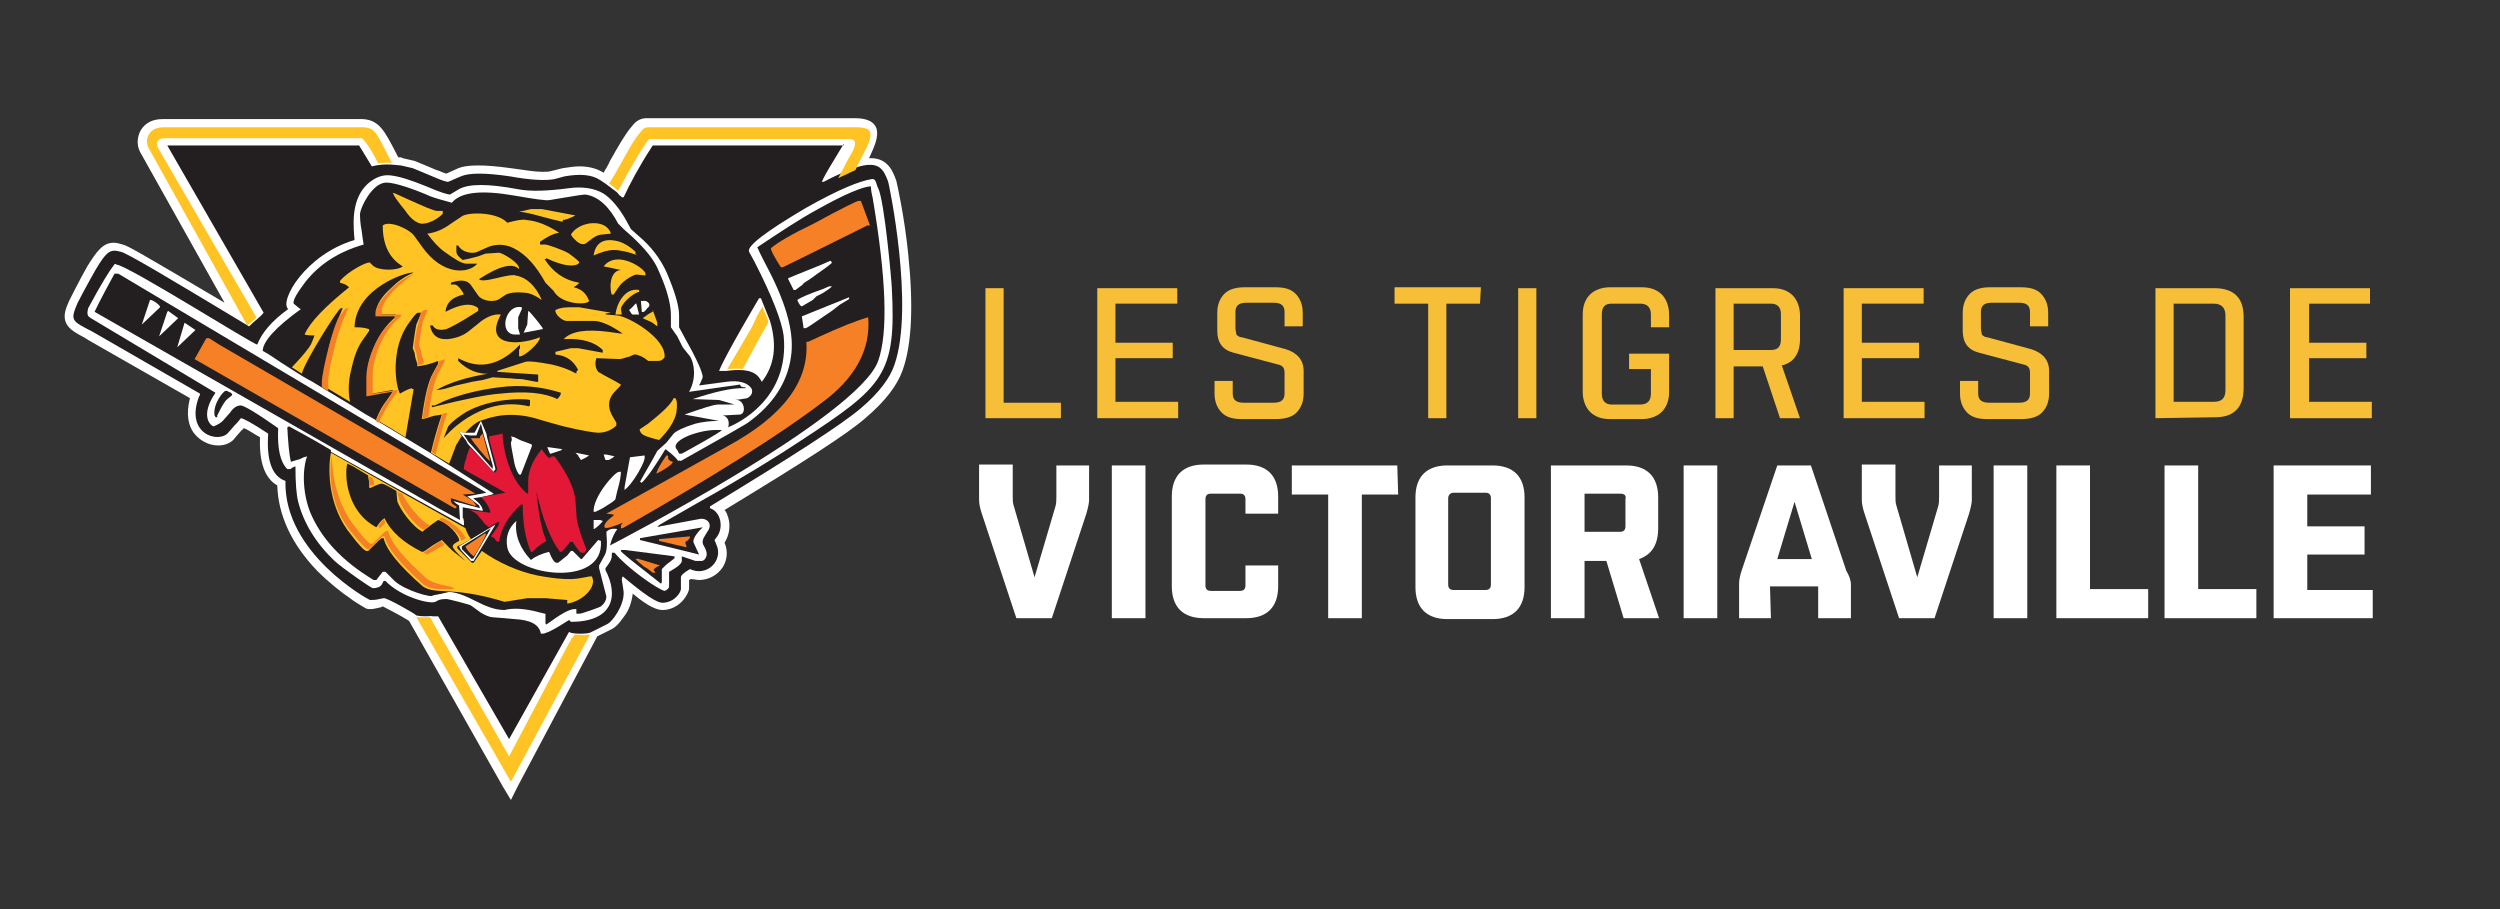<?xml version="1.0" encoding="utf-8"?>
<!-- Generator: Adobe Illustrator 24.0.0, SVG Export Plug-In . SVG Version: 6.00 Build 0)  -->
<svg version="1.1" id="Calque_1" xmlns="http://www.w3.org/2000/svg" xmlns:xlink="http://www.w3.org/1999/xlink" x="0px" y="0px"
	 width="275px" height="100px" viewBox="0 0 275 100" style="enable-background:new 0 0 275 100;" xml:space="preserve">
<rect x="0" y="0" width="275" height="100" fill="#333333" stroke="none"/>
<style type="text/css">
	.st0{fill:#F6BF37;}
	.st1{fill:#FFFFFF;}
	.st2{fill:#231F20;}
	.st3{fill:#FFC424;}
	.st4{fill:#F58025;}
	.st5{fill:#E31836;}
</style>
<g>
	<path class="st0" d="M108.4,46V31.7h2v12.6h6.3V46H108.4z"/>
	<path class="st0" d="M120.7,46V31.7h8.8v1.7h-6.8v4.3h6.3v1.7h-6.3v4.8h6.9V46H120.7z"/>
	<path class="st0" d="M133.9,36.4v-2c0-0.9,0.3-1.6,0.8-2.1s1.3-0.7,2.2-0.7h3.4c1,0,1.7,0.2,2.2,0.7s0.8,1.2,0.8,2.1v1.5h-2v-1.6
		c0-0.7-0.4-1-1.2-1h-3c-0.8,0-1.2,0.3-1.2,1v1.8c0,0.3,0.1,0.5,0.1,0.7c0.1,0.1,0.3,0.3,0.6,0.3l4.8,1.3c1.3,0.4,2,1.2,2,2.4v2.5
		c0,0.9-0.3,1.6-0.8,2.1s-1.3,0.7-2.3,0.7h-3.7c-1,0-1.7-0.2-2.2-0.7s-0.8-1.2-0.8-2.1v-1.4h2v1.4c0,0.7,0.4,1,1.2,1h3.3
		c0.8,0,1.2-0.3,1.2-1V41c0-0.5-0.2-0.8-0.7-0.9l-4.9-1.3C134.5,38.5,133.9,37.7,133.9,36.4z"/>
	<path class="st0" d="M162.8,33.4h-3.7V46h-2V33.4h-3.7v-1.8h9.5L162.8,33.4L162.8,33.4z"/>
	<path class="st0" d="M167,46V31.7h2V46H167z"/>
	<path class="st0" d="M183.6,43.1c0,1-0.3,1.7-0.8,2.2s-1.3,0.8-2.2,0.8h-3.5c-1,0-1.7-0.3-2.2-0.8s-0.8-1.3-0.8-2.2v-8.5
		c0-1,0.3-1.7,0.8-2.2s1.3-0.8,2.2-0.8h3.5c1,0,1.7,0.3,2.2,0.8s0.8,1.3,0.8,2.2V36h-2v-1.4c0-0.8-0.4-1.2-1.2-1.2h-3.1
		c-0.8,0-1.1,0.4-1.1,1.2v8.7c0,0.8,0.4,1.2,1.1,1.2h3.1c0.8,0,1.2-0.4,1.2-1.2v-2.7h-2.4v-1.7h4.4V43.1z"/>
	<path class="st0" d="M195.8,46l-1.9-5.7h-3.2V46h-2V31.7h6.3c1,0,1.7,0.3,2.2,0.8s0.8,1.3,0.8,2.2v2.6c0,1.6-0.7,2.6-2,2.9l2,5.8
		H195.8L195.8,46z M194.8,33.4h-4.1v5.1h4.1c0.8,0,1.1-0.4,1.1-1.2v-2.8C195.9,33.8,195.5,33.4,194.8,33.4z"/>
	<path class="st0" d="M202.8,46V31.7h8.8v1.7h-6.8v4.3h6.3v1.7h-6.3v4.8h6.9V46H202.8z"/>
	<path class="st0" d="M215.9,36.4v-2c0-0.9,0.3-1.6,0.8-2.1s1.3-0.7,2.2-0.7h3.4c1,0,1.7,0.2,2.2,0.7s0.8,1.2,0.8,2.1v1.5h-2v-1.6
		c0-0.7-0.4-1-1.2-1h-3c-0.8,0-1.2,0.3-1.2,1v1.8c0,0.3,0.1,0.5,0.1,0.7c0.1,0.1,0.3,0.3,0.6,0.3l4.8,1.3c1.3,0.4,2,1.2,2,2.4v2.5
		c0,0.9-0.3,1.6-0.8,2.1s-1.3,0.7-2.3,0.7h-3.7c-1,0-1.7-0.2-2.2-0.7s-0.8-1.2-0.8-2.1v-1.4h2v1.4c0,0.7,0.4,1,1.2,1h3.3
		c0.8,0,1.2-0.3,1.2-1V41c0-0.5-0.2-0.8-0.7-0.9l-4.9-1.3C216.5,38.5,215.9,37.7,215.9,36.4z"/>
	<path class="st0" d="M237.1,46V31.7h6.5c1.1,0,1.9,0.3,2.4,0.8c0.6,0.6,0.8,1.4,0.8,2.4v7.8c0,1.1-0.3,1.9-0.8,2.4
		c-0.6,0.6-1.4,0.8-2.4,0.8L237.1,46L237.1,46z M239.1,44.2h4.4c0.9,0,1.3-0.4,1.3-1.3v-8.2c0-0.8-0.4-1.3-1.3-1.3h-4.4V44.2z"/>
	<path class="st0" d="M251.9,46V31.7h8.8v1.7H254v4.3h6.3v1.7H254v4.8h6.9V46H251.9z"/>
</g>
<g>
	<path class="st1" d="M111.8,68L108,56.5c-0.2-0.6-0.3-1.1-0.3-1.5v-3.9h3.7v3.4c0,0.5,0,0.8,0.1,1.1l2.3,7.9l2.3-7.8
		c0.1-0.3,0.1-0.7,0.1-1.1v-3.4h3.6V55c0,0.3-0.1,0.8-0.3,1.5L115.7,68H111.8z"/>
	<path class="st1" d="M122.3,68V51.2h3.7V68H122.3z"/>
	<path class="st1" d="M137,62.2h3.6v2.3c0,1.1-0.3,2-0.9,2.6c-0.6,0.6-1.5,0.9-2.6,0.9h-4.7c-1.1,0-2-0.3-2.6-0.9s-0.9-1.5-0.9-2.6
		v-9.9c0-1.1,0.3-2,0.9-2.6s1.5-0.9,2.6-0.9h4.7c1.1,0,2,0.3,2.6,0.9c0.6,0.6,0.9,1.5,0.9,2.6v1.9H137v-1.6c0-0.4-0.2-0.6-0.6-0.6
		h-3.2c-0.4,0-0.6,0.2-0.6,0.6v9.5c0,0.4,0.2,0.6,0.6,0.6h3.2c0.4,0,0.6-0.2,0.6-0.6V62.2z"/>
	<path class="st1" d="M153.8,54.4h-4V68h-3.7V54.4h-4v-3.2h11.6L153.8,54.4L153.8,54.4z"/>
	<path class="st1" d="M164.2,68.1h-5c-1.1,0-2-0.3-2.6-0.9s-0.9-1.5-0.9-2.6v-9.9c0-1.1,0.3-2,0.9-2.6s1.5-0.9,2.6-0.9h5
		c1.1,0,2,0.3,2.6,0.9s0.9,1.5,0.9,2.6v9.9c0,1.1-0.3,2-0.9,2.6S165.3,68.1,164.2,68.1z M159.3,54.8v9.5c0,0.4,0.2,0.6,0.6,0.6h3.5
		c0.4,0,0.6-0.2,0.6-0.6v-9.5c0-0.4-0.2-0.6-0.6-0.6h-3.5C159.5,54.2,159.3,54.5,159.3,54.8z"/>
	<path class="st1" d="M178.6,68l-1.9-6.3h-2.4V68h-3.7V51.2h8.3c1.1,0,2,0.3,2.6,0.9c0.6,0.6,0.9,1.5,0.9,2.6v3.4
		c0,1.8-0.7,2.9-2.1,3.4l2.2,6.5H178.6z M178.2,54.3h-3.9v4.2h3.9c0.4,0,0.6-0.2,0.6-0.6v-3C178.9,54.5,178.7,54.3,178.2,54.3z"/>
	<path class="st1" d="M185.2,68V51.2h3.7V68H185.2z"/>
	<path class="st1" d="M194.8,68h-3.5v-3.8c0-0.4,0.1-0.9,0.3-1.5l3.9-11.5h3.7l3.9,11.6c0.3,0.5,0.5,1,0.5,1.5V68H200v-3.5h-5.3
		L194.8,68L194.8,68z M197.4,55.2l-1.9,6.3h3.8L197.4,55.2z"/>
	<path class="st1" d="M208.9,68l-3.8-11.5c-0.2-0.6-0.3-1.1-0.3-1.5v-3.9h3.7v3.4c0,0.5,0,0.8,0.1,1.1l2.3,7.9l2.3-7.8
		c0.1-0.3,0.1-0.7,0.1-1.1v-3.4h3.6V55c0,0.3-0.1,0.8-0.3,1.5L212.8,68H208.9z"/>
	<path class="st1" d="M219.3,68V51.2h3.7V68H219.3z"/>
	<path class="st1" d="M226.2,68V51.2h3.7v13.6h6.4V68H226.2L226.2,68z"/>
	<path class="st1" d="M238.1,68V51.2h3.7v13.6h6.4V68H238.1L238.1,68z"/>
	<path class="st1" d="M250.1,68V51.2h10.7v3.2h-7v3.5h6.3V61h-6.3v3.9h7.2V68H250.1L250.1,68z"/>
</g>
<g>
	<path class="st1" d="M56.2,88l-0.9-1.5L45,68.3c-0.6-0.4-2.3-1.3-2.9-1.6l-0.2,0.1l0,0l0,0c-0.5,0.1-0.8,0.2-1.1,0.2
		c-0.1,0-0.1,0-0.2,0c-0.3,0-0.4-0.1-0.9-0.4c-0.3-0.2-0.7-0.4-1.2-0.8c-0.9-0.6-2.3-1.7-3.6-3c-2.8-2.9-4.3-6.1-4.4-9.4
		c-1.4-0.8-2-2.6-1.9-5.3c-0.9-0.5-1.4-0.9-1.8-1c-0.1,0.1-0.1,0.2-0.2,0.2l0,0l0,0l-0.7,0.8C25.5,48.7,24.8,49,24,49
		c-1.1,0-2.1-0.6-2.7-1.4c-0.5-0.7-0.9-1.9-0.4-3.8L9.7,37.4c-0.1-0.1-0.2-0.1-0.3-0.2c-1.1-0.6-1.7-0.9-2.1-1.6
		c-0.4-0.8-0.1-1.6,0.3-2.5l0,0c0.2-0.4,1.1-2.2,2-3.8l0,0l0,0c1-1.6,1.7-2.6,2.9-2.6c0.3,0,0.7,0.1,1,0.2c0.5,0.1,1.9,0.9,11.2,6.4
		l-9.3-16.6l0,0l0,0c-0.4-0.8-0.3-1.7,0.1-2.4c0.5-0.8,1.3-1.2,2.4-1.2l0,0l0,0h22l0,0l0,0c1.8,0.1,2.4,1.3,3.6,3.6
		c0.1,0.2,0.2,0.4,0.3,0.6c0.2,0,0.4,0,0.5,0.1l0,0l0,0l1.3,0.3l0,0l0,0c0.3,0.1,1.9,0.8,2.4,1c0.4,0.1,0.7,0.3,1.1,0.4l1.1-0.5
		c0.6-0.3,1.4-0.4,2.4-0.4s2.1,0.1,3.6,0.3c1.5,0.2,2.6,0.4,3.4,0.4c0.5,0,0.8,0,1.1-0.1l0,0l0,0l1.2-0.3c0.7-0.1,1.3-0.2,1.8-0.2
		c1,0,1.9,0.2,2.7,0.7c0.2-0.4,0.5-0.8,0.7-1.3c0.9-1.6,1.7-3,2.4-3.8l0,0l0,0c0.3-0.4,0.8-0.9,1.6-0.9h0.1h22.2c0.1,0,0.1,0,0.2,0
		s0.2,0,0.3,0c0.6,0,2.1,0,2.5,1.1c0.3,0.9-0.2,2-0.8,3.3c0.1,0,0.1,0,0.2,0c2,0,2.5,1.7,2.8,2.5l0,0c0.1,0.4,0.9,4,1.3,8
		c0.6,5.7,0.4,10-0.6,12.8c-0.6,1.7-1.9,3.4-4,5.2c-2,1.8-7.2,5.1-15.6,10.2c0.2,0.2,0.3,0.5,0.4,0.8c0.3,1,0.1,2-0.4,2.8l0,0
		c0.4,0.9,0.3,1.9-0.2,2.7c-0.6,0.9-1.6,1.4-2.6,1.4c-0.3,0-0.6-0.1-0.9-0.1c-0.1,0-0.1,0.1-0.2,0.1v1l0,0l0,0
		c-0.1,0.6-1,2.2-2.8,2.3h-0.1c-0.6,0-1.5-0.3-3.3-1.8c-0.1,1-0.5,1.9-0.8,2.3s-0.9,1.4-1.7,1.7L65.7,70L57,86.4L56.2,88L56.2,88z"
		/>
	<path class="st1" d="M97.8,20.3c-0.5-1.4-1-2.1-2.7-1.8c-0.7,0.2-1,0.3-1.2,0.4c0.8-1.7,2.1-3.6,1.7-4.5C95.5,13.9,94,14,93.5,14
		H71.3c-0.3,0-0.6,0.2-0.9,0.6c-0.9,1.1-2.3,3.8-3.5,5.8l-0.1-0.1l-0.6-0.4c-0.9-0.6-2.2-0.7-3.9-0.4L61,19.7
		c-1,0.2-2.7,0.1-4.9-0.3c-2.7-0.4-4.5-0.4-5.4,0L49.3,20h-0.1c-0.5-0.1-0.9-0.3-1.4-0.5c-1.4-0.6-2.2-0.9-2.4-1l-1.3-0.3
		c-0.1,0-0.4-0.1-0.9-0.1c-1.6-3-2-4.1-3.3-4.2h-22c-1.6,0-2.1,1.2-1.7,2.2L27.4,36l0,0c-8.8-5.3-13.5-8.1-14.1-8.2
		c-1.1-0.3-1.5-0.2-2.8,2c-1.3,2.3-1.9,3.5-2,3.7c-0.8,1.9-0.6,1.9,1.7,3.1L22,43.4c0,0.1,0,0.2-0.1,0.3c-1.6,4.2,2.2,5.2,3.2,4
		l0.7-0.8c0.2-0.2,0.4-0.4,0.7-0.8c0.2,0,1.2,0.5,3,1.7c-0.2,2.9,0.4,4.7,1.9,5.2c-0.2,7.9,9.2,13,9.3,13c0.3,0,0.6,0,1-0.1l0.5-0.1
		c0.3-0.1,3.6,1.8,3.6,1.9l0,0L56.2,86L65,69.6l1.7-0.9c0.6-0.2,2-2.1,1.9-3.6l-0.1-0.7l-0.1-0.6c0-0.1,0-0.2,0.1-0.4
		c2.4,2,3.8,3,4.5,2.9c1.3-0.1,1.9-1.2,1.9-1.5v-1.3c0-0.2,0.3-0.5,1-0.9c1.9,0.9,3.7-1,2.9-2.7c-0.1-0.3-0.2-0.4-0.2-0.5l0.3-0.4
		c0.7-1,0.4-2.7-0.8-3.1v-0.2c8.9-5.4,14.5-9,16.6-10.8c2-1.7,3.2-3.3,3.7-4.8C100.8,34,97.9,20.6,97.8,20.3z"/>
	<path class="st2" d="M64.9,69.6l1.8-0.9c0.6-0.2,2-2.1,1.9-3.6l-0.1-0.7l-0.1-0.6c0-0.1,0-0.2,0.1-0.4c2.4,2,3.8,3,4.5,2.9
		c1.3-0.1,1.9-1.2,1.9-1.5v-1.3c0-0.2,0.3-0.5,1-0.9c1.9,0.9,3.7-1,2.9-2.7c-0.1-0.3-0.2-0.4-0.2-0.5l0.3-0.4c0.7-1,0.4-2.7-0.8-3.1
		v-0.2c8.9-5.4,14.5-9,16.6-10.8c2-1.7,3.2-3.3,3.7-4.8c2.2-6.4-0.6-19.8-0.7-20.1c-0.5-1.4-1-2.1-2.7-1.8c-1,0.2-1.2,0.4-1.4,0.4
		c-2.1,0.9-2.2,1-3,1.4h-0.2c0,0,0.2-0.5,0.8-1.5c1-1.7,1.6-2.6,1.6-2.7V16h-21c-1.5,2.3-2.5,4.2-3.2,5.7h-0.2l-0.2-0.2
		c-0.1,0-0.1-0.1-0.2-0.2l-0.2-0.2l-1.2-0.9L66,19.8c-0.9-0.6-2.2-0.7-3.9-0.4L61,19.7c-1,0.2-2.7,0.1-4.9-0.3
		c-2.7-0.4-4.5-0.4-5.4,0L49.3,20h-0.1c-0.5-0.1-0.9-0.3-1.4-0.5c-1.4-0.6-2.2-0.9-2.4-1l-1.3-0.3c-0.3,0-1.7-0.3-3.2,0.1
		C40,16.8,39.5,16,39.5,16H18.4L29,34.4c-0.4,0.5-1,0.9-1.6,1.5c-8.8-5.3-13.5-8.1-14.1-8.2c-1.1-0.3-1.5-0.2-2.8,2
		c-1.3,2.3-1.9,3.5-2,3.7c-0.8,1.9-0.6,1.9,1.7,3.1L22,43.3c0,0.1,0,0.2-0.1,0.3c-1.6,4.2,2.2,5.2,3.2,4l0.7-0.8
		c0.2-0.2,0.4-0.4,0.7-0.8c0.2,0,1.2,0.5,3,1.7c-0.2,2.9,0.4,4.7,1.9,5.2c-0.2,8,9.2,13.1,9.3,13.1c0.3,0,0.6,0,1-0.1l0.5-0.1
		c0.3-0.1,3.6,1.8,3.6,1.9c0.9,0.2,1.7,0,1.8,0.1h0.6L56,81.3l6.6-11.8C62.7,69.7,64.2,69.8,64.9,69.6z"/>
	<path class="st1" d="M76.9,42.4l3-0.4c1.4-0.2,2.4,0.1,2.8,0.8c0.1,0.4,0,0.7-0.5,1c0,0-0.5,0.1-1.4,0.2h0.3c0.8,0.1,1,1.5,0.3,1.6
		l-1.9,0.1c0.5,0.1,0.8,0.6,0.6,1.3c1-0.4,6.8-3.1,6.1-10.1C86,35.4,85,32.7,83,28.8l-0.6-1.1c-0.3-0.6,1.8-2.2,6.2-4.8
		c3.7-2.1,6-3,7.3-3.2c0.5-0.1,0.5,0.7,0.7,1c0.7,1.4,1.5,10.5,1.5,11c0.5,9.5-0.9,10.8-9.9,16.7c-2.7,1.8-6.6,4.2-11.6,7
		c-2.8,1.6-4.2,2.4-4.3,2.5c0.1,0,0.3,0.1,0.3,0l4.3-0.8c0.8-0.2,1.6,0.5,0.9,1.4L77.5,59c-0.2,0.3-0.3,0.7-0.1,1
		c0.3,0.5,0.4,0.9,0.3,1.2s-0.3,0.5-0.5,0.5h-0.7c0,0-0.3-0.1-0.9-0.3L75,61.2v0.5c0,0.3-0.5,0.7-1.4,1.2v1.6c0,0.2-0.2,0.4-0.5,0.5
		c-0.8-0.2-4.1-2.5-5.5-4.2h-0.3v0.3c0,0.3-0.1,0.6-0.4,1l-0.3,0.4c0,0,0,0.1,0,0.2c1.5,2.9,0.8,5.7-3.8,5.7
		c-0.1-0.1-0.2-0.2-0.2-0.2c-1.7,1.1-2.7,1.6-3.1,1.5c-0.2-1-1.1-1.5-2.9-1.6L55.5,68l-1.3-0.1c-0.3,0-0.8-0.2-1.3-0.5l-1.1-0.8
		c-0.1-0.1-2.5-0.7-2.6-0.7h-0.3c-0.4,0-0.7,0.1-1,0.3c-0.7,0.3-3.9-0.6-5.5-2.3h-0.2L42,64.3c-0.2,0.3-0.6,0.4-1,0.4
		c-0.3-0.1-3.2-2.1-4.2-3c-2.1-2-3.4-4.2-4-6.5c-0.2-0.8-0.3-2.1-0.3-3.9c-0.3,0.1-0.5,0.2-0.5,0.3c-0.2,0-0.4,0-0.4,0
		c-0.8-0.8-1.1-2.3-1-4.5c-2.4-1.7-3.8-2.5-4.1-2.5c-0.4,0-0.8,0.2-1.2,0.8l-0.8,0.9c-0.2,0.2-0.5,0.4-1,0.6
		c-0.4-0.1-1.5-1.2,0.2-3.7L10,35c-0.3-0.2-0.5-0.3-0.3-1.1c1.5-2.8,2.4-4.2,2.8-4.7c0.1-0.2,0.2-0.2,0.3-0.1
		c1.3,0.1,15.2,8.9,15.5,8.8c0.5-1.3,1.6-2.6,3.4-3.9c-1-0.9,1.9-6,7.3-7.6c0-0.1-0.1-0.8-0.1-1.9c0-2.2,0.7-3.8,2.1-4.7
		c0.6-0.4,1.3-0.6,2-0.5c0.9,0.1,2.2,0.5,3.9,1.2c1.6,0.7,2.4,0.9,2.6,0.9l1-0.6c1.1-0.6,3.2-0.6,6.4,0c1.5,0.3,3.4,0.2,5.7-0.1
		c1.5-0.2,2.8,0,3.8,0.6c0.9,0.6,1.7,1.6,2.4,2.8l0.6,1.1l0.9,0.8c1.3,1.1,2.3,2.4,3,3.9c0.9,2.1,1.4,3.7,1.4,4.8V36l0.7,1.3
		c1.3,2.3,1.9,3.7,1.9,4.2L77.1,42L76.9,42.4L76.9,42.4L76.9,42.4z"/>
	<path class="st2" d="M50.9,57c0.1-0.2,0.2,0.8,0.1,0.8l-14.6-8.1c0,0,0-0.1,0-0.2c-2.5-1.5-4.1-2.3-4.6-2.6c-0.1,0-0.1,0.1-0.2,0.1
		c0.1,1.7,0.2,3,0.4,3.8c0.6-0.2,1-0.3,1-0.3l0.4-0.2l0.4-0.1c-0.3,0.5-0.8,3.2,0.3,6.1c1.2,2.9,3.5,5.4,7,7.5c0.1,0,0.2,0,0.3,0
		c0.2-0.3,0.4-0.5,0.7-0.9h0.3l1,1c1.2,1.1,4.2,1.9,4.2,1.6c0,0,2.1-0.4,1.7-0.4c2.2,0.1,3.9,2,6.2,2c0.8-0.2,1.8-0.2,3.2,0.1
		l1.2,0.3H60v1c0,0.1,0,0.1,0.1,0.2c1.5-1.1,2.5-1.7,3.1-1.7h0.2v0.5h0.4c0.2,0,2.2-0.7,2.3-0.8c0.5-0.4,0.6-0.8,0.6-1.1l-0.8-3.1
		c0-0.1,0-0.2,0-0.3l0.6-1.1c0.3-0.5,0.3-1.3,0.2-2.6c0.3-0.3,0.7-0.4,1.2-0.3c-0.3,0.4-0.6,1-0.8,1.8c0.2-0.1,27.3-14.1,29.5-20.3
		c1.1-3.1,0.9-9-0.6-17.9c-0.1-0.4-0.2-0.9-0.2-1.3c-0.8,0-2.8,0.8-6,2.6c-2,1.1-4.1,2.5-6.5,4.1c0,0,0.4,0.9,1.3,2.6
		c2,3.9,2.8,7,2.4,9.5c-0.4,2.8-2,5.2-4.6,7.1c-0.2,0.2-2.7,1.6-7.5,4.3c-0.1,0-0.2-0.1-0.3,0c-0.2-0.3-0.6-0.7-1.4-1.3
		c-1.1,1.8-1.9,3-2.6,3.7c-0.1,0-0.1-0.1-0.2-0.1c0.1-0.2,0.5-0.9,1.3-2.3c0.4-0.7,0.6-1.1,0.6-1.1l1-0.9l0.8-1
		c0.3-0.3,1.1-0.7,2.4-1.1c0.8-0.2,1.7-0.3,2.6-0.3l-3.8-0.7c2-0.7,3.2-1.1,3.7-1.1h1.8L79.1,44l-2.9-0.1c2.4-0.8,4.2-1.2,5.4-1.2
		H82v-0.1c-0.2,0-0.3,0-0.5-0.1l-0.1-0.2l-5.6,0.8c0.9-1.6,0.5-3.3,0.1-3.9l-0.8-1L74.5,37l-0.7-1v-1.3c0-1.2-0.4-2.8-1.3-4.8
		c-0.5-1.3-1.5-2.5-3-3.9l-0.9-0.8L68,24.6c-1-1.9-2.2-3-3.6-3.2c-0.2,0-1,0.1-2.7,0.4L60.5,22c-0.4,0.1-1.7-0.1-4-0.5
		c-3.5-0.6-5.8-0.4-6.8,0.8c-1-0.3-2-0.5-2.8-0.9c-2.4-1-4-1.4-4.6-1.3c-1.4,0.2-2.6,2.6-2.7,3.4c0,0.3,0,1,0.2,2
		c0.1,0.9,0.2,1.3,0.2,1.4c-2.8,0.8-4.9,2.2-6.4,4.1c-0.9,1.2-1.4,2-1.3,2.4c0.5,0.4,0.7,0.6,0.8,0.6c-2.8,2-4.2,3.6-4.2,4.6
		c0.4,0.2,0.7,0.4,1,0.6c1.3,0.9,2.8,1.8,3.4,2.2l0.7,0.4c0.2,0.1,0.4,0.2,0.7,0.4l3.8,2.3l1.6,1c0,0,0.5,0.3,1.4,0.8l5.8,3.5l7,4.5
		c0,0.1-1.3,0.4-2.2,0.5c-0.2,0,1,0.6,1,1.4l-2.2-0.4V57z"/>
	<path class="st2" d="M50.5,55.6c-0.4-0.2-0.6-0.5-0.7-0.5l3,0.8l-0.1-0.3l-1.3-1l2.1-0.4L13,30.1h-0.4c-1.6,2.9-2.2,4.2-2.2,4.2
		l38,21.7l1.1,0.6l1.1,0.6L50.5,55.6z"/>
	<path class="st3" d="M53.1,46.2l-0.3,0.1c-0.5,0.2-1.1,0.7-1.6,1.3l-0.7-0.1l0.3,0.5c-0.3,0.3-0.4,0.7-0.6,0.9L49.4,51l-2-1.2
		c0.3-1.3,0.7-2.7,1.2-4.2L48,45.7c-0.2,0-0.4,0.1-0.5,0.1L46.9,46l-0.5,0.1c0.3-2.4,0.7-4.1,1.2-5l0.6-1.1v-0.3
		c-0.5,0.2-1.1,0.4-1.7,0.5l-0.6,0.1V40l-0.2-0.6l-0.1-0.6l-0.2-0.5c0-0.1,0.3-2.2,0.4-2.6l0.5-1.2v-0.1H46c-0.2,0-0.5,0.4-1,1.1
		c-2.1,2.8-1.5,7-1,7.8c0.5-0.3,0.9-0.5,1.3-0.6c0,0.1,0.1,0.1,0.2,0.1l-0.9,5.3c-2.7-1.7-3.3-1.9-3.2-2c0.3-0.8,0.7-1.5,1.1-2
		l0.7-1v-0.2l-2.8,0.5v-2c0-1.1,0.3-2.3,0.9-3.6c0.6-1.2,1.3-2.2,2.2-2.9v-0.3h-2.1v-0.4c0-0.6,0.5-1.5,1.6-2.5
		c0.7-0.7,1.5-1.3,2.5-1.7c-0.5-0.2-6.4,1.6-6.5,6c0.4,0,1,0,1.6,0.2c0,0.1,0,0.1,0,0.2l-0.7,1c-0.6,0.8-1,2-1.3,3.4
		c-0.3,1.2-0.3,2.4-0.1,3.4l-3-1.8v-0.5c0-0.7,0.3-2,0.8-4.1c0.4-1.5,0.9-2.8,1.4-3.9h-0.2c-0.3,0-4,5.9-4.3,7.2l-1.1-0.7
		c0.4-0.4,1.5-1.6,1.9-2.2c0.3-0.4,0.4-0.8,0.6-1.3c-0.3,0-0.7,0-1.1-0.1c0.6-1.4,2.3-3.1,4.9-5.2c-0.3-0.3-0.6-0.4-1-0.5v-0.2
		c0.9-1.1,3.1-2.2,3.3-2l0.3,0.3c0.6,0.6,2.7,0.6,3.3,0.1c-1.5-0.9-2.2-2.4-2.2-4.5c0.7-0.6,3,0.4,3.5,1.2l0.8,1.1
		c2.3,3.3,5.2,3,6.1,1.9h-1.2c-0.5,0-1.3-0.5-2.4-1.3c-0.7-0.5-1.3-1.2-1.9-2c0.9-0.1,1.8-0.5,2.6-1.1l1.2-0.8
		c0.7-0.5,3.9-0.5,5,0.7c1.1-0.3,1.8-0.4,2.1-0.3c1.2,0.1,2.4,0.6,3.6,1.4c-0.7,0.1-1.4,0.5-2.1,1v0.3H60c0.2,0,2,0.6,2.6,1
		c0.4,0.3,0.7,0.5,1.1,0.9c0.1,0.3-0.9,0.9-3.6-0.4c0,0.1-0.1,0.1-0.2,0.1c0.9,1.4,2.1,2.3,3.8,2.6c0,0.1-0.3,0.3-0.6,0.5
		c0.9,0.2,1.4,0.7,1.7,1.5c-0.2,0.5-3.1,0.4-3.9-1.1L60,31.1c-1-1.8-2.1-3.1-3.5-3.8c-1-0.5-2.1-0.5-3.1,0l-0.9,0.4
		c-0.3,0.2-1.6,0.2-2.1-0.7h-0.2v0.7c0,0.3,0.3,0.6,0.7,0.9c0.5-0.1,1-0.2,1.7-0.4l0.8-0.3l1.5-0.1c0.3,0,2.3,1.1,2.2,1.8
		c-0.7-0.7-2.1-0.4-4.4,1.1c0.1,0.2,0.7,0.2,1.9-0.1c1.2-0.3,1.9-0.4,2.1-0.3c1.2,0.2,2.2,1.1,2.9,2.7c-0.7-0.5-1.4-0.8-1.9-0.8
		c-1-0.1-1.8,0-2.2,0.3l-0.6,0.4c-0.6,0.4-1.9,0.2-2.3-0.4l-0.7-1c-0.4-0.7-1.2-0.8-2.3-0.4v0.2H50c0.2,0,0.5,0.2,0.8,0.7
		c0.1,0.1,0.2,0.3,0.2,0.4c-1.3,0.3-1.9,0.9-2,1.9c1.7-0.9,2.9-1,3.6-0.4v0.3c-2,1.3-3.2,1.9-3.5,2c-0.8,0.2-1.3,0-1.5-0.4h-0.3
		c0.2,1.1,0.9,1.6,2,1.5c0.9-0.1,1.7-0.4,2.3-0.9l1-0.8c0.8-0.7,1.7-1.1,2.5-1c-1.9,3.4,1.7,3.5,4.3,2.5c0,0.6-1.7,2.1-2.2,2.1h-0.1
		v-0.6c0-0.1,0-0.2,0.1-0.3c0-0.1,0-0.3,0-0.4c-2.1,2.2-4.3,2.8-6.6,1.6l-0.2-0.1v0.3c1,1,2.2,1.5,3.5,1.4h-0.2
		c-2.4,0.4-4.3,1-5.7,1.8c0.1,0,0.6,0,1.5-0.3s1.7-0.4,2.4-0.6l1.2-0.2l1.1-0.3l1.6,0.1c0.4,0,0.9,0.1,1.6,0.1L59,42h0.2v-0.8
		l-4.5-0.3v-0.1l3.1-1c0.4-0.1,1.3,0,2.9,0.3c0.9,0.2,1.8,0.5,2.7,1c0-0.2,0-0.3,0.2-0.4c-0.5-1-1.3-1.6-2.5-1.7v-0.3l1.7-0.4h0.8
		l2.7,0.5c0-0.1,0-0.2,0-0.3c-0.9-0.9-2.3-1.3-4.3-1.2c0.9-0.9,2.5-1.1,4.9-0.8c0.8,0.1,1.3,0.2,1.6,0.2c-1.4-1-2.5-1.4-3.2-1.4h-3
		c-0.4,0-1.3-0.7-1.2-1.2c0.4-0.2,0.9-0.3,1.6-0.3h1l3.5,0.6l-0.6,0.1c0,0,0,0.1,0.1,0.1l1.2,0.1c1.2,0.1,5.4,2.5,5.2,4.6
		c-0.2,0.3-0.4,0.4-0.7,0.4h-1.1l-0.4-0.3c-0.3-0.2-0.6-0.3-0.9-0.4c0,0-0.1,0-0.2,0s-0.3,0.1-0.5,0.2c-0.7,0.2-1,0.3-1.1,0.3
		l-2.6-0.1c-0.2,0.6-0.1,1.1,0.2,1.5c0.8,0.5,1.7,0.9,2.5,1.4c0,0.1-0.2,0.3-0.6,0.7c-0.9,0.9-0.9,1.9-0.2,3l0.3,0.5
		c0,0,0,0.1,0,0.3c-0.5,0.5-1.2,0.8-2,0.8c-0.4,0-1.7-0.2-3.8-0.7c-0.7-0.2-1.5-0.4-2.5-0.7C57.1,45.4,55,45.5,53.1,46.2z"/>
	<path class="st4" d="M52.4,55.6c-0.1,0-0.2,0.1-0.3,0l-2.5-0.8v0.3c0,0.2,0.2,0.4,0.6,0.6v0.2H50L21.4,39.5
		c0.2-0.3,0.6-1.1,1.3-2.3H23l1.1,0.7l28.2,16.4l-1.4,0.1c0.3,0.2,0.7,0.4,1.1,0.7L52.4,55.6z"/>
	<path class="st4" d="M88.7,37.6h0.2l1.3-0.6c2.2-1,3.9-1.7,5.3-2.1c0.3,3.5-1.4,6.7-5.1,9.4c-4.6,3.5-11.9,8.1-21.9,13.8
		c-0.1,0-0.1,0-0.2,0V58v-0.1v-0.1l0.2-0.3c-1.2,0.5-1.9,0.7-2,0.5c-0.1-0.3,0.2-0.7,1-1.3v-0.1l-0.8-0.1c0.2-0.1,4.7-2.6,13.3-7.4
		C86.1,45.8,89,42,88.7,37.6z"/>
	<path class="st3" d="M51.2,58.1c0,0.1,0.3,0.8,0.6,1.2c-0.5,0.3-1,0.6-1.5,0.8v0.2l1.6,1.6h0.2l0.9-1.3c1.8,1.3,4.1,2.3,6.1,2.7
		c2.1,0.4,3.7,0.5,4.7,0.3l1.1-0.2h0.2c0.6,1.1-0.9,2.7-2.7,3V66L60,65.8h-2l-2.5,0.4c-5.9-1.8-7.5-0.7-9-1.7c-2.6-2.3-4-4-4.3-5.3
		H42c-0.1,0-0.6,0.5-1.5,1.4h-0.2c-0.2,0-0.8-0.6-1.7-1.8c-2.4-2.9-2.6-6.9-2.2-9L51.2,58.1z"/>
	<path class="st3" d="M94.1,18.7c0.8-1.8,1.9-3.3,1.6-4.2C95.5,13.9,94,14,93.5,14H71.3c-0.4,0-0.6,0.2-0.9,0.6
		c-1,1.1-2.1,3.6-3.4,5.6c0.3,0.2,1,0.8,1,0.8c0.7-1.4,2.7-4.9,3.4-5.7h21.8c0.8,0,1.4,0.1,0.1,2.2l-1.1,2.1L94.1,18.7z"/>
	<path class="st3" d="M27.2,35.8c0,0,1-0.8,1-0.9L17.4,16.3c-0.4-0.8,0.2-1.1,0.7-1.1h21.7c0.5,0.4,1.4,1.9,1.8,2.8
		c0.5-0.1,1-0.1,1.5-0.1c-1.7-3.2-1.7-3.8-3.1-3.9H18c-1.6,0-2.1,1.2-1.7,2.2L27.2,35.8z"/>
	<path class="st3" d="M63.2,69.8c0,0.1-0.2,0.3-0.3,0.4c-0.1,0.2-0.2,0.4-0.4,0.7L56,83.2l-8.7-15.3h-1.5L56.2,86l8.7-16.2
		C64.2,69.9,63.7,69.8,63.2,69.8z"/>
	<path class="st2" d="M47.5,44.8c3.6-0.9,6.1-1.4,7.5-1.5c2.8-0.3,4.9-0.1,6.3,0.6c0.3-0.3,0.4-0.5,0.4-0.7
		c-2.2-0.7-4.5-0.9-6.8-0.6c-2.3,0.3-4.3,0.8-6,1.5l-1.1,0.5h-0.3C47.5,44.7,47.5,44.8,47.5,44.8z"/>
	<path class="st4" d="M36.5,50.1L36.5,50.1c-0.4,2.1-0.1,5.8,2.2,8.5c0.9,1.1,1.5,1.7,1.7,1.8h0.2c0.9-0.9,1.4-1.4,1.5-1.4h0.2
		c0.3,1.3,1.8,3.1,4.3,5.3c0.7,0.5,1.4,0.5,2.5,0.5c1.3,0.1,1-0.2-0.2-0.4c-0.8-0.2-1.3-0.3-1.9-0.7c-2.6-2.3-4-4-4.3-5.3h-0.2
		c-0.1,0-0.6,0.5-1.5,1.4h-0.2c-0.2,0-0.8-0.6-1.7-1.8C37.1,55.6,36.5,52.2,36.5,50.1z"/>
	<path class="st5" d="M51.7,49.2l2.7,2.8c0,0,0.2-0.1,0.3-0.4c-0.3-1.2-1-3.4-0.9-3.6l1.5-0.3v0.4c0,0.3,0.4,4.4,2.7,6.2
		c0.1,0,0.1,0,0.1-0.1v-1.3c0-1.1,0.5-2.3,1.5-3.5c0,0.1,0.2,0.3,0.5,0.7c0.1,0.1,0.2,0.2,0.3,0.3c0.2-0.2,0.4-0.2,0.6-0.2
		c1.5,2,2.2,3.6,2.3,4.9l0.1,1.4c0,0.8,0.3,1.7,0.6,2.6l0.5,1.3c0,0.1-0.1,0.2-0.2,0.4H64c-0.2,0-0.5-0.4-1-1.2h-0.3
		c-0.1,0.2-0.4,0.5-0.9,1.1h-0.2c-1-1.3-1.9-3.5-2.6-6.7c0.2,2.2,0.5,4.1,1.1,5.5c-0.5,0.3-1,0.6-1.5,1.2h-0.2
		c-0.6-1.4-0.9-3.1-0.9-5.2h-0.2c-1.4,1.3-2.2,2.6-2.4,4.1c-0.2,0-0.4-0.1-0.5-0.4L54,59c0.6-0.8,0.9-1.3,0.9-1.4v-0.2l-0.3,0.1
		L53.8,58c0,0-0.4-0.3-0.5-0.4c-0.4-0.6-0.7-0.8-0.7-0.9c-0.3-0.3-0.4-0.3-0.9-0.6l2.2,0.3c0.2,0-0.4-1.3-1-1.7l2.7-0.5
		c-1.2-0.7-2.7-1.5-4.1-2.3L51,51.6l0.1-0.6c0-0.1,0.1-0.3,0.2-0.6C51.3,50.1,51.7,49.2,51.7,49.2z"/>
	<path class="st2" d="M51.2,61.7L51.2,61.7c-1-0.9-1.4-1.4-1.4-1.6c0-0.2,0.3-0.4,0.7-0.6c0.1-0.5-1.2-2-2.3-2.3
		c-0.2,0.1-0.4,0.3-0.6,0.4c-0.6,0.5-1,0.7-1.1,0.9c-1.1-0.5-2.6-2.6-2.8-3.4L43.6,54c-0.4-0.2-1.1-0.7-1.6-0.8
		c-0.2,0-0.5,0.1-1.3,0.5c-0.1,0-0.1-0.2-0.1-0.6c0-0.3-0.1-0.4-0.1-0.8c-1.3-0.8-2-1.2-2.3-1.3c-0.3,1.1-0.2,5.2,3.2,7
		c0.4-0.6,0.7-0.9,0.9-1c0.7,1.5,2.1,2.7,4.1,3.7h0.1c0.1,0,0.4-0.2,0.8-0.5c0.4-0.3,0.8-0.5,1.3-0.8c0.5,0.5,1,1.1,1.7,1.6
		C50.9,61.5,51.2,61.7,51.2,61.7z"/>
	<path class="st4" d="M94.4,22.1h0.3l1,2.7h-0.3l-1.2,0.6c-5.4,2.7-8.1,4-8.1,4h-0.2c-0.7-1.1-1.1-1.8-1.1-2.1
		c0.7-0.6,2.2-1.5,4.7-2.7C92.6,22.9,94.3,22.1,94.4,22.1z"/>
	<path class="st1" d="M66.1,59.5c0.4,5.3-9.8,3.8-10.3,0.7c-0.2-1.1,0.1-2.1,1-2.9c-0.2,1.6,0.4,3,1.6,4.3c0.5-0.4,1.2-0.7,2-0.9
		c0.3,0.8,0.6,1.2,0.8,1.2h0.2l0.5-0.4l0.5-0.4l0.4-0.5H63l0.3,0.3l0.3,0.3l0.3,0.3H64l0.6-0.7l0.6-0.7l0.6-0.7L66.1,59.5L66.1,59.5
		z"/>
	<path class="st2" d="M49.3,46.9l-0.5,1.3c0.1-0.1,3.9-4.8,9.4-3.5c0.1-0.1,0.1-0.1,0.1-0.3V44c-0.7-0.2-4.3-0.2-7,1.3
		C50.5,45.8,49.8,46.3,49.3,46.9z"/>
	<path class="st2" d="M76.9,61l-0.6-1.3c-0.1-0.3,0.1-0.7,0.6-1.3l0.4-0.4l0,0l-6.9,1.2v0.2L76.9,61z"/>
	<path class="st3" d="M58.4,23h1.2l3.7,0.7c-0.6,0.3-1.1,0.5-1.4,0.5v0.2c-0.5-0.1-1.3-0.3-2.4-0.6c-1.1-0.3-1.9-0.5-2.4-0.5
		L58.4,23z"/>
	<path class="st1" d="M79.9,40.8h-0.8c0.6-1.6,4.4-8,4.4-8h0.2c0.2,0.5,1,2.5,1,2.5c0.8,2.7,0.5,4.9-0.9,6.7
		C83.4,41.3,82.9,40.4,79.9,40.8z"/>
	<path class="st2" d="M68.3,60.6L68.3,60.6c0,0.1,0.4,0.4,1.1,1c1.8,1.4,2.9,2.3,3.3,2.6c0.1-0.1,0.1-0.1,0.1-0.3v-1.3l0.4-0.4
		c0.1-0.1,0.2-0.2,0.5-0.4l0.5-0.4v-0.2l-5.4-0.7h-0.5V60.6z"/>
	<path class="st3" d="M43.2,21.2l0.3,0.1l1.1,0.5c2,0.9,3.1,1.4,3.5,1.4h0.6v0.3c0,0.1-1.3,1.2-2.4,1.1c-0.5-0.1-1.1-0.5-1.7-1.4
		c-0.9-1.1-1.3-1.7-1.3-1.8L43.2,21.2L43.2,21.2z"/>
	<path class="st1" d="M93.4,32.7v0.2l-1,0.6l-0.9,0.7c-1.8,1.2-2.7,1.9-2.9,1.9h-0.2l-0.2-1.3L93.4,32.7L93.4,32.7z"/>
	<path class="st4" d="M45.4,30.2c-1,0.4-1.8,1-2.5,1.7c-1,1.1-1.6,1.9-1.6,2.5v0.4h2.1v0.3c-0.9,0.7-1.7,1.7-2.2,2.9
		c-0.6,1.3-0.9,2.5-0.9,3.6v2l2.8-0.5v0.2l-0.7,1c-0.3,0.5-0.7,1.2-1.1,2c0,0,0.1,0.1,0.4,0.2c0.3-0.8,1-2,1.3-2.4l0.7-1v-0.2
		L41,43.3v-2c0-1.1,0.3-2.3,0.9-3.6c0.6-1.2,1.3-2.2,2.2-2.9v-0.2H42v-0.4c0-0.6,0.5-1.5,1.6-2.5C44.2,31,45.8,30,45.4,30.2z"/>
	<path class="st2" d="M79.4,47.3h-0.7c-1.9,0-5.2,1.2-4.2,2.2c0,0,0.1,0.2,0.2,0.4c0.1,0,0.2,0,0.3,0C75.2,49.8,79.4,47.5,79.4,47.3
		C79.4,47.4,79.4,47.3,79.4,47.3z"/>
	<path class="st1" d="M91.5,28.9c0.1,0-0.7,0.6-2.4,1.8c-0.5,0.3-0.8,0.5-0.8,0.6l-0.8,0.6h-0.2l-0.6-1.2v-0.1
		c0.2-0.1,1.5-0.6,3.7-1.5l0.9-0.4h0.1L91.5,28.9z"/>
	<path class="st3" d="M69.9,27.7v0.2c0,0.1,0.1,0.1,0.3,0.2c-1.1-0.4-2-0.6-2.7-0.6c-0.6,0-1.3,0.2-2.2,0.6c0.2-1.4,1.1-1.9,2.5-1.6
		C68.9,26.7,69.9,27.7,69.9,27.7z"/>
	<path class="st3" d="M71,30.3l-1-0.1c-0.2,0-1.3,0.5-1.9,1.3l-0.6,0.9h-0.2c-0.2-0.3-0.4-2.6,1-2.7l-1.9-0.4
		c1.5-1.9,4.6,0.3,4.6,0.8V30.3L71,30.3z"/>
	<path class="st3" d="M81.7,40.6c0.6-1.1,1.7-3.2,2.8-5.1c0.1-0.3-0.7-1.7-0.6-1.8l-0.6,1L82.7,36L82,37.2l-0.7,1.2L80,40.6
		C80.3,40.6,81.2,40.5,81.7,40.6z"/>
	<path class="st3" d="M67.2,25.7l-1,0.1c-0.2,0-0.6,0.1-1,0.4l-0.8,0.6c-0.2,0.1-0.5,0.1-0.9-0.2c-0.2-0.2-0.5-0.4-0.7-0.8
		C63.7,24.3,66.7,24,67.2,25.7z"/>
	<path class="st3" d="M74.1,43.8h0.2c0.2,0.3,0.2,0.8,0.1,1.6c-0.2,0.9-0.8,1.9-1.9,3c-1.2-0.3-1.8-0.5-2-0.8
		c-0.1-0.2-0.2-0.3-0.1-0.4l0.9-0.6C72.8,45.4,73.8,44.5,74.1,43.8z"/>
	<path class="st1" d="M53.5,47.7l0.1,0.5l0.9,3.4l-0.2,0.3l-2.5-2.7l-0.1-0.1c-0.2-0.2-0.4-0.5-0.4-0.6L50.9,48l-0.4-0.5l0.7,0.1
		h0.4h0.6l0.7-1.3L53.5,47.7z"/>
	<polygon class="st1" points="50.7,60.5 50.5,60.1 54.5,57.7 52.1,61.7 51.8,61.7 	"/>
	<path class="st1" d="M91.5,31.5L91.5,31.5c0,0.1-0.9,0.7-1.1,0.8l-0.6,0.3L89.4,33l-1.2,0.7c-0.1,0-0.3-0.2-0.5-0.7
		c0.4-0.3,1.4-0.7,2.8-1.2l0.7-0.3H91.5L91.5,31.5z"/>
	<path class="st4" d="M47.3,57.8c-1.1-0.5-2.6-2.5-3-3.4c0-0.1-0.6-0.3-0.6-0.3l0.2,0.8c0.2,0.8,1.6,2.9,2.8,3.4
		C46.8,58.2,47,58,47.3,57.8z"/>
	<path class="st4" d="M75.9,59c0,0.2-0.1,0.4-0.5,0.6c0,0.2,0,0.3,0.1,0.4v0.1v0.1l-3-0.7v-0.2L75.9,59z"/>
	<path class="st2" d="M54.2,51.6v-0.4l-1-3.4c-0.1-0.4-0.2-0.8-0.3-1.2l-0.5,1.3h-0.7L51,47.8l0.4,0.6c0,0.1,0.3,0.4,0.5,0.6
		L54.2,51.6z"/>
	<polygon class="st2" points="50.8,60.4 51.9,61.5 52.1,61.4 54,58.1 50.8,60.1 	"/>
	<path class="st1" d="M68.3,51.9c0,0.4-0.1,1.1-0.4,2.1c-0.1,0.5-0.2,0.8-0.2,0.9c-0.1,0.2-0.6,0.5-1.4,1l-0.8,0.4h-0.2
		c-0.1-1.6,2.3-4.4,2.8-4.4H68.3L68.3,51.9z"/>
	<path class="st4" d="M50.7,59.5c0,0,0.6-0.3,0.5-0.3c-0.2-0.7-1.6-1.9-2.5-2.2c-0.3-0.1-0.2,0.1-0.4,0.2c0.3,0.1,0.4,0.2,0.7,0.4
		C49.9,58.1,50.8,59.1,50.7,59.5z"/>
	<path class="st4" d="M36.1,43v-1.1c0-0.7,0.3-2,0.8-4.1c0.4-1.5,0.9-2.8,1.4-3.9h-0.2c-0.1,0-0.4,0.4-0.9,1.1c-0.4,0.9-0.7,1.9-1,3
		c-0.5,2-0.8,3.4-0.8,4.1v0.5L36.1,43z"/>
	<path class="st4" d="M72.1,63h-0.3l-0.5-0.4l-0.5-0.3c-0.2-0.2-0.5-0.4-0.9-0.8c0.2,0,0.3-0.1,0.4,0l2.3,0.7
		c-0.5,0.2-0.7,0.4-0.7,0.5L72.1,63z"/>
	<path class="st3" d="M70.3,31.9v0.2c-0.8,0.2-2,1.4-2,1.9l0.1,0.6h-0.7C67.8,33.5,68.7,31.6,70.3,31.9z"/>
	<path class="st4" d="M47.1,45.9c0.3-2.4,0.7-4.1,1.2-5l0.6-1.1v-0.3c-0.2,0.1-0.4,0.2-0.6,0.2v0.2L47.7,41c-0.5,0.9-0.9,2.6-1.2,5
		L47.1,45.9z"/>
	<path class="st1" d="M56.2,48l0.4,0.1l0.6,0.3c0.2,0.1,0.6,0.2,1.3,0.5v0.2l-1.2,3.1h-0.2c-0.3-0.4-0.5-1-0.6-1.7
		c-0.2-1-0.3-1.6-0.3-1.8l0.1-0.3C56.3,48.1,56.2,48,56.2,48z"/>
	<path class="st4" d="M53.5,58.7c0,0.1-0.9,1.9-1.4,2.5c-0.5-0.4-0.8-0.8-0.9-1.1l2.1-1.4H53.5L53.5,58.7z"/>
	<polygon class="st4" points="48.5,59.5 48.5,59.5 46.6,60.8 47,61 48.9,59.9 	"/>
	<path class="st1" d="M70.9,50.1c0.1,0.4-0.2,1-0.7,1.9c-0.6,1-1.1,1.6-1.5,1.9c0-0.1,0-0.1,0-0.2v-0.1l0.6-3.3L70.9,50.1z"/>
	<polygon class="st1" points="17.5,37 18.4,34.3 18.5,34.2 19.6,35 	"/>
	<path class="st1" d="M57.6,36.6l0.4-0.9l0.1-1.5c0.2,0.1,0.5,0.5,1,1.1c0.4,0.5,0.6,0.8,0.6,0.8v0.1L57.6,36.6z"/>
	<path class="st4" d="M53.9,50.7L53.9,50.7c-0.2,0-2-2.2-2.1-2.5h1V48l0.1-0.1c0,0,0,0,0.1-0.1s0,0,0.1-0.1L53.9,50.7L53.9,50.7
		L53.9,50.7z"/>
	<polygon class="st1" points="20.3,35.5 21.5,36.3 19.5,38.2 	"/>
	<path class="st1" d="M17.6,33.8l-2,1.9l0.9-2.7C16.7,32.9,17.7,33.6,17.6,33.8z"/>
	<path class="st2" d="M23.7,45.9h0.2v-0.2c0,0,0.7-1.5,1.1-1.8l0.5-0.4c0.1-0.1,0-0.2-0.1-0.3C25.1,43.1,25,43,25,43h-0.2
		c-0.2,0-1.4,1.4-1.2,2.7C23.7,45.8,23.7,45.9,23.7,45.9z"/>
	<path class="st1" d="M57.4,33.8V34L57,34.9v1.2l0.2,0.7h-0.6C54.8,36.7,55.6,33.4,57.4,33.8z"/>
	<path class="st4" d="M73.5,50.2v0.2c0,0.2,0.2,0.3,0.5,0.4c0.1,0.3-1.7,1.3-1.8,1.3c0.1-0.5,0.5-1.1,1.1-2
		C73.4,50.1,73.5,50.1,73.5,50.2z"/>
	<path class="st4" d="M47.9,50.1c0.3-1.3,0.8-3.2,1.3-4.7l-0.5,0.1c-0.5,1.5-0.9,3-1.2,4.2C47.5,49.7,48,50,47.9,50.1z"/>
	<polygon class="st1" points="60.2,49.2 60.4,49.2 61.8,49.4 61.8,49.5 60.6,49.9 60.5,49.9 	"/>
	<path class="st3" d="M72.3,35.9L72.3,35.9l-0.4-0.3c-0.2-0.2-0.6-0.3-1.2-0.6c0.4-0.3,0.8-0.6,1.1-0.7v-0.2l0.5,1.4
		C72.3,35.6,72.3,35.9,72.3,35.9z"/>
	<path class="st4" d="M46.6,40v-0.3l-0.2-0.6l-0.1-0.6L46.1,38c0-0.1,0.3-2.2,0.4-2.6l0.5-1.2v-0.1h-0.3c-0.1,0-0.2,0.1-0.4,0.3l0,0
		L46,35.7c-0.2,0.4-0.5,2.5-0.4,2.6l0.2,0.5l0.1,0.6L46,40v0.2L46.6,40L46.6,40z"/>
	<path class="st1" d="M63.3,49.8l1.5,0.3c-0.4,0.3-0.7,0.4-0.9,0.5c-0.1-0.2-0.3-0.4-0.3-0.5L63.3,49.8L63.3,49.8L63.3,49.8z"/>
	<path class="st1" d="M66.4,50h0.3l0.9,0.2c-0.4,0.3-0.6,0.4-0.7,0.4h-0.3L66.4,50z"/>
	<path class="st1" d="M70.3,34.6h-0.7c-0.1,0-0.2-0.2-0.4-0.5c0.4-0.3,0.6-0.6,0.7-0.7l0,0H70L70.3,34.6z"/>
	<path class="st1" d="M70.6,34.3l-0.1-1.2h0.2h0.1c0.3-0.1,1,0.4,0.4,0.8C71,34.2,70.8,34.4,70.6,34.3z"/>
	<path class="st1" d="M65.3,57.2H66l0.3,0.1c0,0.1-0.8,0.9-1,0.9V57.2L65.3,57.2z"/>
	<polygon class="st4" points="42.2,57.1 41.6,57.9 41.8,58.1 42.4,57.5 	"/>
	<path class="st4" d="M41.2,53.3c-0.1,0,0-0.1-0.1-0.4c0,0-0.1-0.1-0.1-0.3c0-0.1-0.5-0.1-0.5-0.3c0,0.2,0.1,0.3,0.1,0.5
		c0,0.4,0,0.6,0.1,0.6C40.9,53.4,41,53.4,41.2,53.3z"/>
</g>
</svg>
